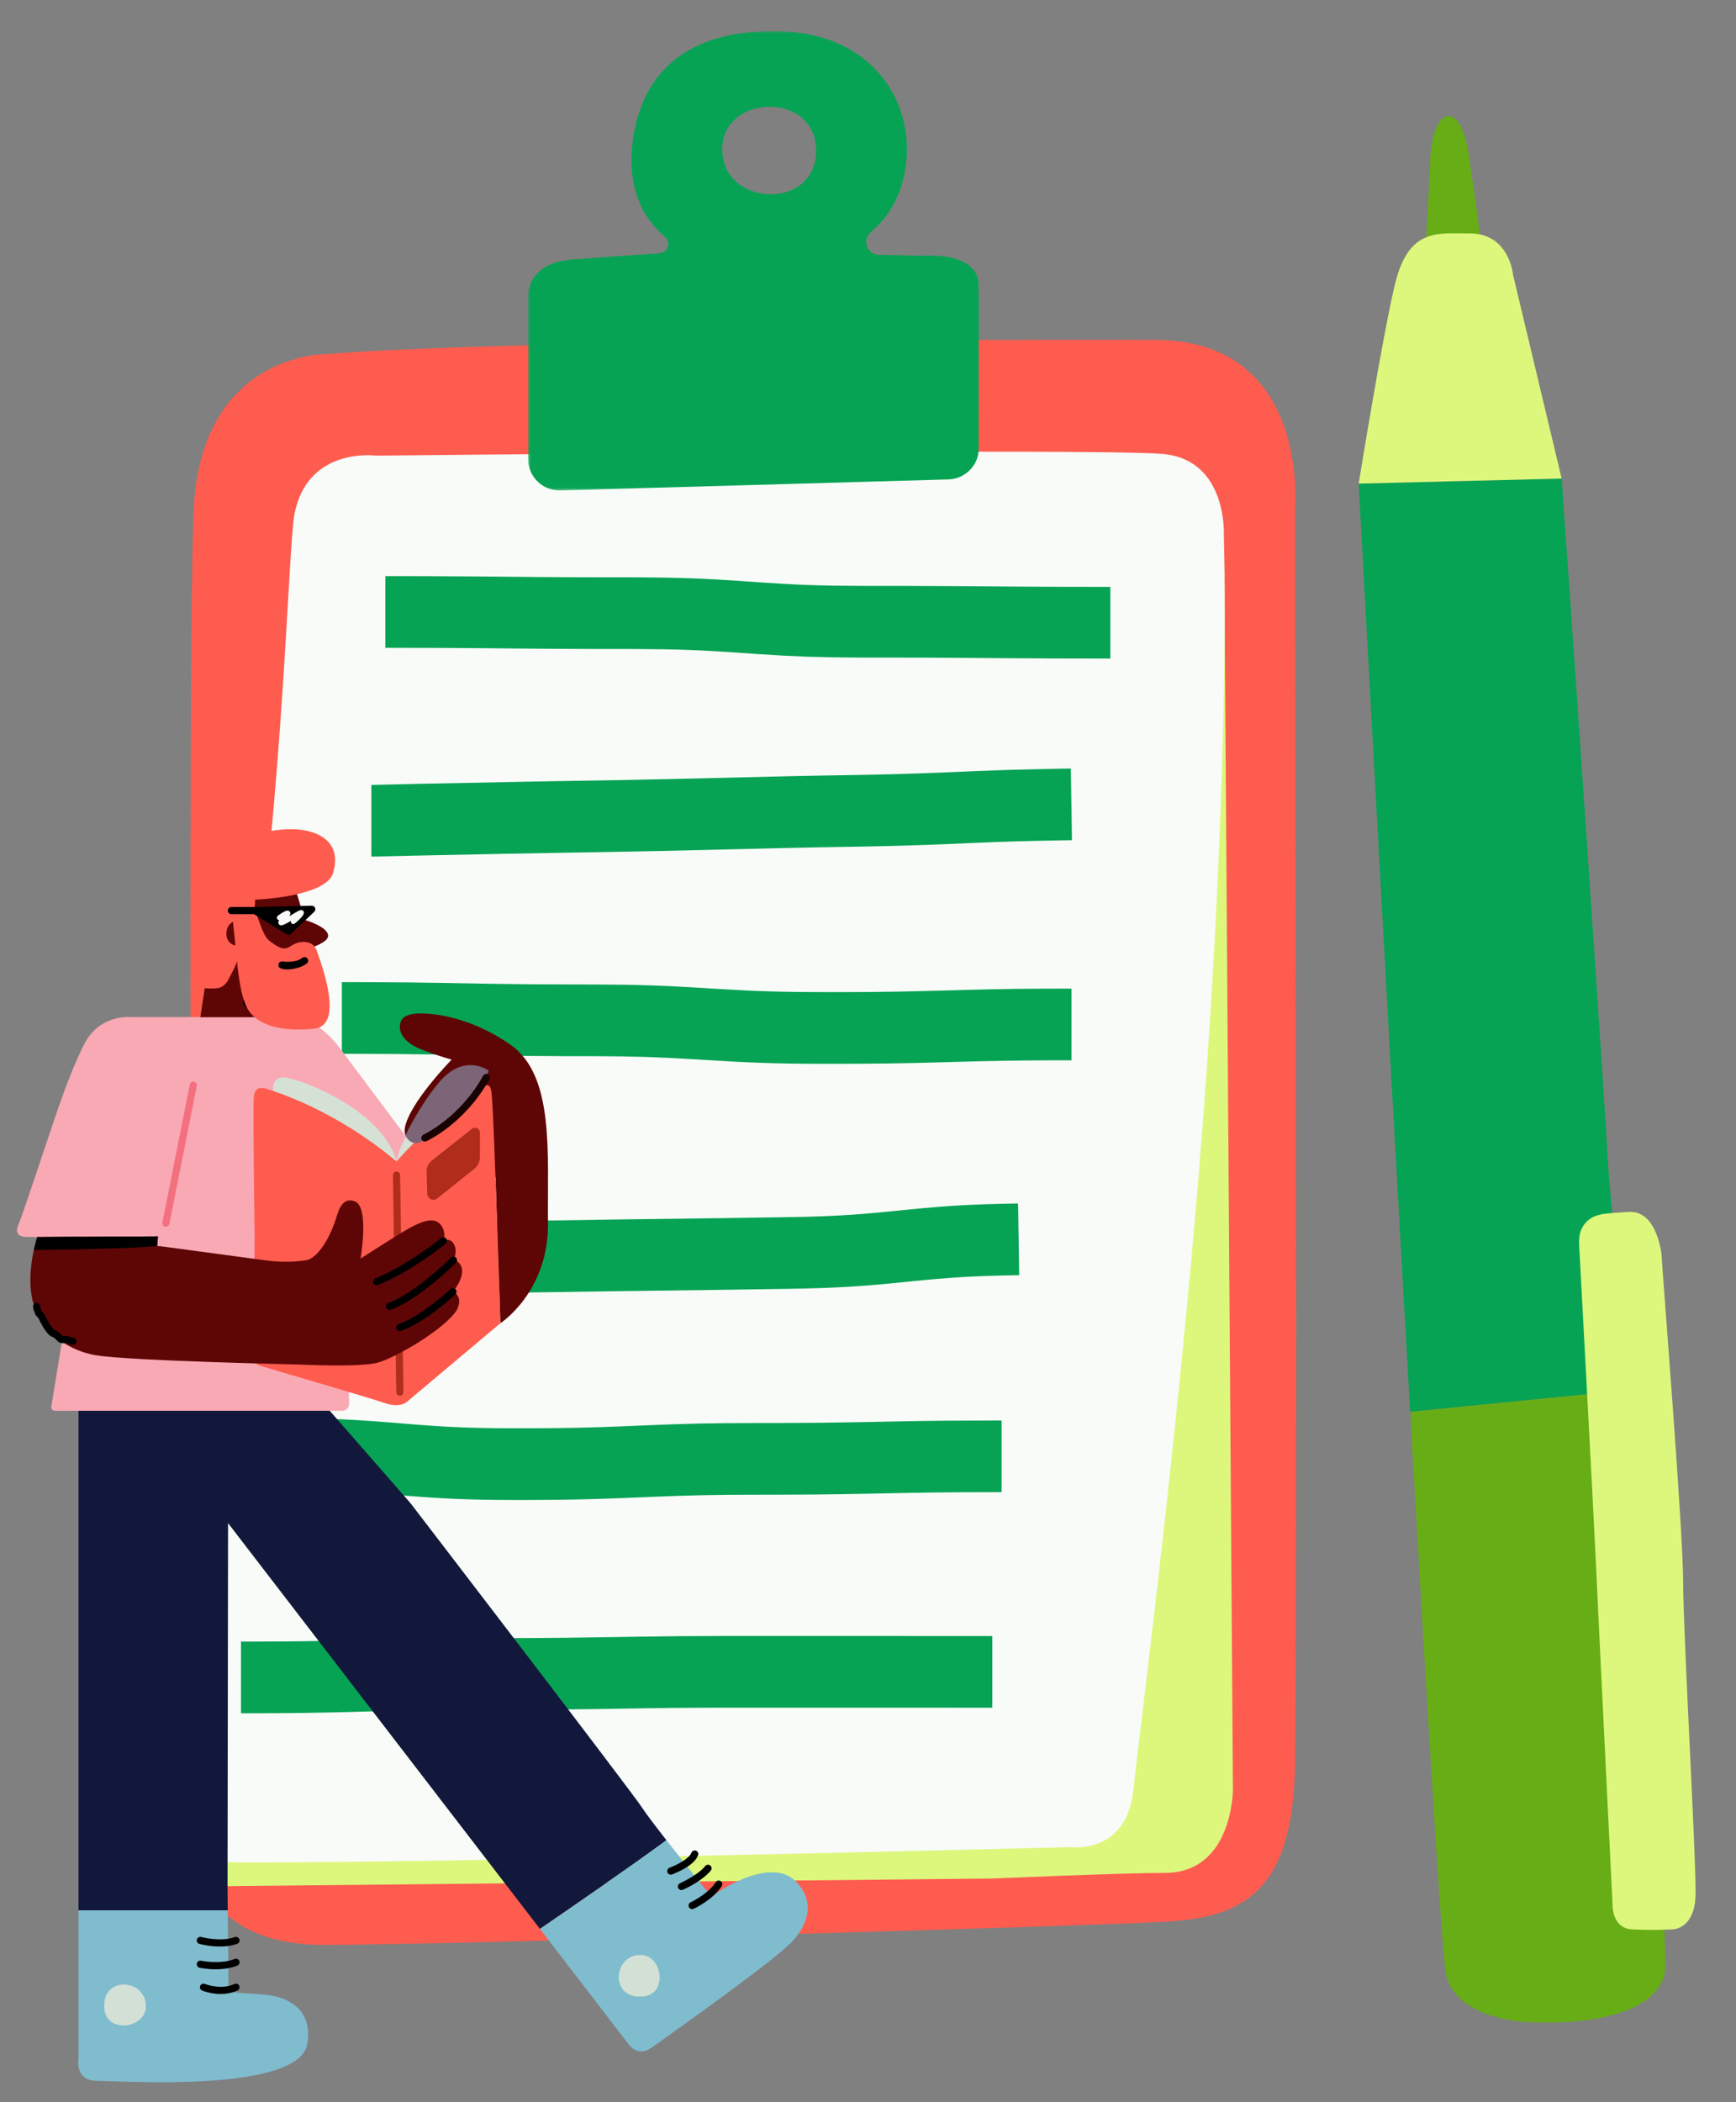 <svg viewBox="191.25 51 726.75 879.75" xmlns="http://www.w3.org/2000/svg" xmlns:xlink="http://www.w3.org/1999/xlink" overflow="visible" width="726.75px" height="879.75px"><rect x="191.25" y="51" width="726.75" height="879.75" fill="#808080" stroke="none"/><defs><polygon id="masterspot-illustrationplanning-path-1" points="0.602 0.148 107.722 0.148 107.722 265 0.602 265"/><polygon id="masterspot-illustrationplanning-path-3" points="0.303 0.494 189.198 0.494 189.198 192.743 0.303 192.743"/></defs><g id="Master/Spot Illustration/Planning" stroke="none" stroke-width="1" fill="none" fill-rule="evenodd"><g id="Planning" transform="translate(25, 63) scale(1 1)"><defs><polygon id="planningpen-and-paper-path-1" points="0.602 0.148 107.722 0.148 107.722 265 0.602 265"/><polygon id="planningpen-and-paper-path-3" points="0.303 0.494 189.198 0.494 189.198 192.743 0.303 192.743"/></defs><g id="Planning/Pen and Paper" stroke="none" stroke-width="1" fill="none" fill-rule="evenodd"><g id="Group-33" transform="translate(211, 0)"><path d="M438.909,130.266 C438.909,130.266 178.63,129.327 92.845,136.115 C92.845,136.115 39.229,134.734 36.305,201.713 C33.381,268.692 36.305,756.106 36.305,756.106 C36.305,756.106 33.137,801.923 90.895,801.923 C138.662,801.923 410.639,794.124 443.783,792.174 C476.928,790.225 496.424,778.527 497.399,726.861 C498.374,675.195 497.399,201.713 497.399,201.713 C497.399,201.713 504.214,130.272 438.909,130.266" id="Fill-1" fill="#FE5C4F"/><path d="M467.734,217.677 L471.403,736.934 C471.403,736.934 471.403,771.787 442.844,771.787 C424.635,771.787 370.671,774.14 370.671,774.14 L46.799,777.362 C36.552,777.462 28.521,768.585 29.644,758.399 L35.005,709.801 L448.007,190.38 L460.241,197.482 L467.734,217.677 Z" id="Fill-3" fill="#DDF77D"/><path d="M112.666,178.683 C112.666,178.683 84.071,174.784 78.547,203.053 C75.887,216.667 74.32,312.532 59.701,415.891 C41.783,542.563 9.833,683.036 0.886,728.486 C0.886,728.486 -8.05,763.417 30.833,766.791 C64.556,769.718 403.815,760.98 403.815,760.98 C403.815,760.98 427.211,764.23 429.811,736.285 C431.281,720.476 450.944,571.879 460.355,436.362 C467.58,332.328 468.646,252.325 467.603,211.787 C467.603,211.787 469.128,180.47 442.159,177.986 C414.944,175.479 112.666,178.683 112.666,178.683" id="Fill-5" fill="#F8FBF8"/><path d="M116.566,259.106 L116.566,229.106 L131.64,229.12 C140.361,229.139 147.618,229.18 156.044,229.25 L181.755,229.48 C191.247,229.553 199.613,229.586 211.067,229.595 L218.849,229.598 L223.223,229.609 C239.088,229.678 249.201,230.072 263.436,231.021 L273.196,231.697 C288.582,232.75 298.502,233.144 315.716,233.185 L336.327,233.206 C344.562,233.225 351.641,233.261 359.985,233.322 L379.888,233.476 C392.168,233.564 401.788,233.599 416.77,233.603 L420.063,233.603 L420.063,263.603 L400.602,263.581 C392.025,263.558 384.529,263.514 375.198,263.442 L359.069,263.316 C346.789,263.228 337.17,263.193 322.188,263.189 L317.775,263.188 L313.401,263.177 C297.535,263.108 287.422,262.714 273.187,261.765 L263.427,261.089 C248.041,260.036 238.122,259.642 220.909,259.601 L202.69,259.583 C192.291,259.56 183.979,259.507 173.292,259.41 L156.158,259.252 C145.09,259.159 136.112,259.118 123.227,259.108 L116.566,259.106 Z" id="Stroke-7" fill="#06A354" fill-rule="nonzero"/><path d="M110.716,346.475 L110.716,316.477 L110.692,316.476 C111.105,316.441 151.353,315.564 179.189,315.061 L190.826,314.856 L218.462,314.395 C223.536,314.299 228.932,314.183 235.585,314.029 L286.311,312.822 C290.593,312.729 294.401,312.652 298.126,312.585 L313.529,312.326 C328.061,312.065 338.158,311.766 348.989,311.324 L364.052,310.678 C374.233,310.257 382.507,309.999 394.124,309.776 L403.545,309.613 L404.014,339.61 L396.486,339.737 C383.552,339.974 374.965,340.244 363.746,340.717 L350.897,341.271 C339.822,341.728 329.586,342.037 315.022,342.304 L296.515,342.62 C292.195,342.702 287.659,342.797 282.312,342.918 L231.838,344.122 C222.863,344.323 216.102,344.453 208.643,344.569 C202.901,344.658 197.13,344.752 191.339,344.852 L166.796,345.299 C156.321,345.502 145.2,345.729 135.645,345.93 L110.716,346.475 Z" id="Stroke-9" fill="#06A354" fill-rule="nonzero"/><path d="M98.369,429.012 L98.369,399.012 L107.903,399.022 C121.044,399.052 130.333,399.155 142.731,399.376 L159.517,399.683 C172.308,399.898 182.15,399.98 197.96,399.987 L204.571,399.994 C222.609,400.047 233.192,400.452 250.022,401.492 L255.937,401.859 C272.042,402.834 282.23,403.176 300.89,403.188 L308.517,403.182 C324.737,403.146 334.739,402.964 350.438,402.518 L359.223,402.271 C374.198,401.87 384.648,401.725 402.7,401.719 L403.815,401.719 L403.815,431.719 L396.38,431.728 C381.017,431.767 371.186,431.945 356.317,432.363 L347.513,432.611 C332.348,433.023 321.956,433.177 304.209,433.188 L298.64,433.185 C279.615,433.143 268.905,432.728 251.179,431.623 L245.302,431.261 C230.669,430.385 220.822,430.042 204.497,429.994 L189.669,429.975 C176.068,429.939 166.523,429.822 152.974,429.572 L139.654,429.327 C127.712,429.124 118.426,429.035 104.702,429.016 L98.369,429.012 Z" id="Stroke-11" fill="#06A354" fill-rule="nonzero"/><path d="M381.45,491.646 L381.919,521.642 L378.776,521.696 C361.783,522.013 352.275,522.654 336.63,524.233 L333.734,524.528 C315.773,526.355 305.267,527.048 284.934,527.365 L256.249,527.79 L211.625,528.37 L180.571,528.833 C167.769,529.009 158.891,529.052 147.45,529.02 L130.714,528.953 C120.279,528.923 112.037,528.957 100.889,529.099 L90.818,529.243 L90.349,499.247 L96.664,499.153 C112,498.938 121.647,498.909 136.255,498.973 L147.505,499.02 C159.098,499.053 167.99,499.007 181.169,498.822 L217.59,498.285 L259.026,497.749 C266.214,497.649 273.621,497.538 283.372,497.386 L287.608,497.315 C303.583,497.017 312.942,496.433 327.003,495.052 L335.526,494.194 C351.475,492.612 361.823,491.971 380.351,491.664 L381.45,491.646 Z" id="Stroke-13" fill="#06A354" fill-rule="nonzero"/><path d="M71.074,611.465 L71.074,581.465 L74.39,581.469 C92.715,581.523 103.351,582.04 119.923,583.396 L125.828,583.886 C141.659,585.182 151.566,585.663 169.011,585.713 L173.342,585.718 L179.703,585.704 C193.814,585.648 203.198,585.415 216.301,584.88 L227.047,584.424 C242.686,583.777 253.133,583.536 271.198,583.519 L281.796,583.509 C294.241,583.482 303.088,583.385 314.259,583.176 L333.186,582.796 C345.98,582.557 355.805,582.461 371.253,582.45 L374.571,582.449 L374.571,612.449 L365.202,612.46 C350.04,612.498 340.142,612.645 324.304,612.98 L317.132,613.126 C302.849,613.404 292.66,613.509 275.634,613.517 L271.21,613.519 C253.616,613.536 243.546,613.767 228.311,614.398 L218.593,614.811 C203.892,615.42 193.779,615.669 177.613,615.711 L171.112,615.717 L167.793,615.709 C150.891,615.641 140.51,615.158 125.396,613.949 L115.609,613.145 C101.153,611.987 91.457,611.536 75.336,611.473 L71.074,611.465 Z" id="Stroke-15" fill="#06A354" fill-rule="nonzero"/><path d="M358.145,672.651 L370.671,672.651 L370.671,702.651 L281.154,702.631 L259.054,702.634 C241.598,702.657 231.091,702.777 213.651,703.073 L204.877,703.215 C192.311,703.407 182.657,703.493 168.595,703.514 L154.369,703.526 C137.579,703.561 127.259,703.743 111.029,704.189 L103.071,704.406 C88.337,704.794 77.994,704.953 61.583,704.98 L56.126,704.984 L56.126,674.984 L62.635,674.978 C78.117,674.946 88.094,674.79 102.231,674.418 L114.962,674.073 C129.204,673.703 139.453,673.55 155.515,673.524 L171.676,673.508 C186.864,673.473 197.052,673.35 213.142,673.077 L222.392,672.927 C234.961,672.737 244.677,672.653 258.993,672.635 L358.145,672.651 Z" id="Stroke-17" fill="#06A354" fill-rule="nonzero"/><path d="M551.674,98.776 C551.674,98.776 553.649,65.678 553.883,56.826 C554.548,31.686 566.53,29.858 569.931,51.734 C573.733,76.193 576.116,97.355 576.116,97.355 C576.116,97.355 563.256,113.892 551.674,98.776" id="Fill-19" fill="#67AD15"/><path d="M628.269,472.374 C626.563,441.724 615.596,282.095 615.596,282.095 L609.016,188.268 L524.044,190.38 C524.044,190.38 535.483,402.124 545.602,578.822 L638.019,569.654 C634.166,535.578 629.274,490.425 628.269,472.374" id="Fill-21" fill="#06A354"/><path d="M588.672,103.045 C588.672,103.045 587.205,85.667 570.511,85.667 C556.864,85.667 545.044,83.474 539.317,106.626 C534.289,126.949 524.045,190.38 524.045,190.38 L566.557,189.323 L609.017,188.268 L588.672,103.045 Z" id="Fill-23" fill="#DDF77D"/><g id="Group-27" transform="translate(545, 569.506)"><mask id="planningpen-and-paper-mask-2" fill="#fff"><use xlink:href="#planningpen-and-paper-path-1"/></mask><g id="Clip-26"/><path d="M53.456,264.911 C53.456,264.911 107.072,267.835 107.722,240.215 L97.892,42.325 C97.892,42.325 95.709,23.933 93.019,0.148 L0.602,9.316 C7.538,130.424 13.852,235.068 15.438,243.79 C19.337,265.235 53.456,264.911 53.456,264.911" id="Fill-25" fill="#67AD15" mask="url(#planningpen-and-paper-mask-2)"/></g><path d="M616.328,508.824 C616.328,508.824 622.502,623.204 623.152,638.151 C623.802,653.098 630.301,784.7 630.301,784.7 C630.301,784.7 629.813,794.936 638.424,795.424 C647.035,795.911 655.321,795.424 655.321,795.424 C655.321,795.424 664.745,795.586 665.069,780.964 C665.394,766.341 659.87,671.62 659.87,649.849 C659.87,628.078 650.772,514.998 650.934,514.511 C651.097,514.023 649.309,494.526 637.286,495.177 C625.264,495.826 625.264,496.313 625.264,496.313 C625.264,496.313 615.716,497.458 616.328,508.824" id="Fill-28" fill="#DDF77D"/><g id="Group-32" transform="translate(176, 0.506)"><mask id="planningpen-and-paper-mask-4" fill="#fff"><use xlink:href="#planningpen-and-paper-path-3"/></mask><g id="Clip-31"/><path d="M81.588,50.21 C81.382,26.658 120.933,25.515 120.906,50.546 C120.879,75.793 81.797,74.106 81.588,50.21 M188.982,106.75 C188.494,92.615 166.561,94.564 166.561,94.564 L147.146,94.143 C142.128,94.034 139.99,87.774 143.855,84.572 C151.786,77.999 157.693,67.79 158.762,53.622 C160.712,27.789 142.726,0.494 103.197,0.494 C70.053,0.494 50.21,14.805 44.869,42.178 C40.137,66.432 49.524,79.823 57.637,86.604 C60.323,88.849 58.862,93.231 55.37,93.477 C45.431,94.177 31.178,95.183 19.361,96.027 C-1.11,97.489 0.325,112.111 0.325,112.111 L0.325,179.567 C0.325,186.991 6.456,192.949 13.877,192.738 L176.26,188.124 C183.36,187.922 189.022,182.137 189.062,175.034 C189.176,154.914 189.335,116.991 188.982,106.75" id="Fill-30" fill="#06A354" mask="url(#planningpen-and-paper-mask-4)"/></g></g></g></g><g transform="translate(-28, 174) scale(1 1)" id="Master/Character/Standing"><g id="Master/Character/Standing" stroke="none" stroke-width="1" fill="none" fill-rule="evenodd"><g id="Standing/Lower Body" transform="translate(14, 442) scale(1 1)"><g id="Standing/Lower Body/Jeans" stroke="none" stroke-width="1" fill="none" fill-rule="evenodd"><g id="Group-332" transform="translate(237, -1)"><g id="Group-97" transform="translate(0, 0.142)"><path d="M237.159,192.495 C232.735,185.638 140.044,64.853 140.044,64.853 L106.238,26.18 L106.238,25.919 C106.238,11.908 94.88,0.549 80.868,0.549 L26.489,0.549 C12.477,0.549 1.119,11.908 1.119,25.919 L1.119,235.303 L63.591,235.303 L63.503,226.785 L63.724,73.26 L194.287,243.077 C205.662,235.287 233.118,216.405 247.258,205.971 C242.706,200.147 238.704,194.891 237.159,192.495" id="Fill-75" fill="#12183B"/><path d="M1.119,243.155 L1.119,297.354 C1.119,297.354 -0.651,306.659 8.862,306.659 C18.374,306.659 93.489,311.895 96.907,291.16 C100.225,271.029 78.546,270.587 78.546,270.587 L63.945,269.48 L63.591,235.301 L1.119,235.301 L1.119,243.155 Z" id="Fill-77" fill="#7FBCCE"/><path d="M241.141,292.707 C248.247,287.575 293.128,255.985 300.206,248.021 C307.286,240.058 309.166,230.877 301.202,223.023 C291.621,213.575 271.891,225.015 266.139,229.66 C266.139,229.66 255.741,216.826 247.258,205.971 C233.118,216.405 205.662,235.287 194.287,243.076 L231.448,291.409 C231.448,291.409 235.168,297.021 241.141,292.707" id="Fill-79" fill="#7FBCCE"/><path d="M11.959,276.669 C13.065,287.066 29.32,284.728 29.325,275.427 C29.33,263.728 10.457,262.547 11.959,276.669" id="Fill-81" fill="#D3E0D5"/><path d="M237.584,271.35 C247.981,270.244 245.642,253.989 236.341,253.984 C224.643,253.979 223.461,272.853 237.584,271.35" id="Fill-83" fill="#D3E0D5"/><path d="M60.276,250.443 C55.756,250.443 51.953,249.421 51.713,249.354 C50.917,249.136 50.448,248.313 50.667,247.516 C50.885,246.72 51.71,246.25 52.505,246.467 C52.588,246.49 60.603,248.633 66.537,246.503 C67.314,246.222 68.172,246.628 68.452,247.406 C68.731,248.184 68.326,249.041 67.548,249.32 C65.2,250.163 62.64,250.443 60.276,250.443" id="Fill-85" fill="#000"/><path d="M58.576,259.979 C54.878,259.979 52.001,259.374 51.794,259.329 C50.987,259.155 50.474,258.36 50.647,257.551 C50.821,256.745 51.608,256.226 52.425,256.403 C52.504,256.419 60.524,258.092 66.475,255.652 C67.242,255.337 68.114,255.704 68.428,256.468 C68.742,257.234 68.376,258.108 67.611,258.421 C64.666,259.629 61.384,259.979 58.576,259.979" id="Fill-87" fill="#000"/><path d="M60.63,270.317 C56.389,270.317 53.069,268.958 52.859,268.87 C52.096,268.551 51.737,267.674 52.056,266.912 C52.377,266.15 53.248,265.789 54.013,266.108 C54.078,266.134 60.648,268.796 66.415,266.13 C67.169,265.782 68.055,266.112 68.401,266.862 C68.749,267.613 68.421,268.502 67.671,268.848 C65.281,269.951 62.833,270.317 60.63,270.317" id="Fill-89" fill="#000"/><path d="M258.01,234.808 C257.448,234.808 256.908,234.489 256.655,233.946 C256.303,233.198 256.625,232.306 257.373,231.955 C257.448,231.92 264.817,228.421 267.857,223.558 C268.294,222.856 269.219,222.645 269.919,223.082 C270.62,223.52 270.833,224.444 270.394,225.145 C266.882,230.764 258.978,234.51 258.643,234.666 C258.439,234.762 258.222,234.808 258.01,234.808" id="Fill-91" fill="#000"/><path d="M253.53,226.844 C252.958,226.844 252.411,226.514 252.163,225.957 C251.826,225.203 252.164,224.319 252.918,223.981 C252.993,223.947 260.426,220.591 263.477,216.78 C263.993,216.133 264.934,216.031 265.581,216.546 C266.226,217.063 266.331,218.004 265.814,218.65 C262.309,223.031 254.471,226.565 254.14,226.713 C253.941,226.802 253.734,226.844 253.53,226.844" id="Fill-93" fill="#000"/><path d="M249.05,220.373 C248.44,220.373 247.867,219.997 247.645,219.39 C247.36,218.614 247.76,217.754 248.535,217.471 C251.617,216.342 256.823,213.652 257.677,211.242 C257.953,210.463 258.806,210.056 259.588,210.33 C260.366,210.606 260.775,211.462 260.499,212.241 C258.9,216.757 250.515,219.935 249.564,220.281 C249.394,220.344 249.22,220.373 249.05,220.373" id="Fill-95" fill="#000"/></g></g></g></g><g id="Upper Body" transform="translate(-1, 0) scale(1 1)"><g id="Upper Body/Reading" stroke="none" stroke-width="1" fill="none" fill-rule="evenodd"><g id="Group-691" transform="translate(226.5, 272.5)"><g id="Group-82" transform="translate(0, 0.095)"><path d="M203.207,158.171 C203.207,158.171 223.492,145.09 223.16,116.159 C222.827,87.23 225.986,54.639 207.53,41.67 C189.074,28.701 172.198,28.617 172.198,28.617 C172.198,28.617 163.136,27.538 161.557,31.86 C159.977,36.184 162.887,40.84 170.535,43.748 C178.184,46.658 182.839,47.822 182.839,47.822 C182.839,47.822 164.811,66.21 163.203,76.614 C162.934,78.361 163.421,80.184 164.686,81.419 C166.506,83.197 170.25,84.29 177.519,78.334 C177.519,78.334 178.184,83.32 184.917,83.072 C184.917,83.072 183.432,89.966 192.161,89.556 C192.161,89.556 191.236,97.371 199.632,97.121 L201.189,97.04 L203.207,158.171 Z" id="Fill-46" fill="#5e0606"/><path d="M78.061,30.032 L48.465,30.032 C48.465,30.032 35.385,28.702 28.956,41.449 C22.526,54.196 16.763,72.154 14.878,77.696 C12.994,83.238 2.91,113.721 1.577,116.603 C0.243,119.485 0.689,121.813 4.348,122.035 C8.005,122.257 26.85,121.813 26.85,121.813 L15.432,191.813 C15.432,191.813 14.38,194.805 16.929,194.805 L136.992,194.805 C138.625,194.805 139.938,193.463 139.902,191.83 L138.362,122.478 L172.253,91.423 L137.062,44.418 C137.062,44.418 127.365,30.032 116.331,30.032 L78.061,30.032 Z" id="Fill-48" fill="#F9A9B4"/><path d="M159.755,90.443 C159.755,90.443 161.905,77.087 174.409,67.969 C174.409,67.969 186.429,67.014 180.907,75.237 C175.384,83.46 159.755,90.443 159.755,90.443" id="Fill-50" fill="#D5E1D5"/><path d="M63.209,117.771 C63.111,117.771 63.014,117.761 62.915,117.742 C62.103,117.581 61.574,116.792 61.735,115.979 L73.198,58.238 C73.361,57.425 74.159,56.9 74.962,57.059 C75.774,57.22 76.303,58.009 76.142,58.822 L64.679,116.563 C64.536,117.277 63.91,117.771 63.209,117.771" id="Fill-52" fill="#F3707F"/><path d="M108.228,61.019 C108.228,61.019 106.992,56.081 111.758,55.304 C116.463,54.539 153.659,67.941 159.755,90.443 C159.755,90.443 111.57,65.624 108.228,61.019" id="Fill-54" fill="#D5E1D5"/><path d="M99.974,64.172 C99.974,64.172 99.731,58.53 104.544,59.879 C108.83,61.081 133.595,68.606 159.755,90.444 C159.755,90.444 169.398,79.136 184.474,67.165 C199.549,55.194 199.105,56.968 199.77,64.615 C200.435,72.264 202.985,146.31 203.206,158.171 L164.378,190.817 C164.378,190.817 161.639,193.934 154.766,191.536 C149.272,189.619 102.225,175.832 102.225,175.832 C102.225,175.832 99.489,175.131 99.748,170.918 C100.008,166.706 100.341,121.481 100.341,121.481 C100.341,121.481 99.603,68.663 99.974,64.172" id="Fill-56" fill="#FE5C4F"/><path d="M161.141,188.491 C160.323,188.491 159.654,187.835 159.641,187.014 L158.255,96.23 C158.243,95.402 158.904,94.72 159.733,94.708 L159.755,94.708 C160.574,94.708 161.243,95.364 161.255,96.184 L162.641,186.969 C162.654,187.797 161.993,188.478 161.163,188.491 L161.141,188.491 Z" id="Fill-58" fill="#B02D1C"/><path d="M9.335,122.093 C9.335,122.093 4.791,135.558 7.118,147.418 C9.446,159.279 19.977,169.255 34.054,171.583 C48.132,173.91 119.628,175.462 119.628,175.462 C119.628,175.462 144.236,176.682 151.774,174.687 C159.312,172.692 179.929,160.609 184.917,152.739 C184.917,152.739 188.131,147.197 183.365,144.98 C183.365,144.98 190.681,136.445 185.139,132.232 L183.587,131.788 C183.587,131.788 185.471,128.241 183.809,125.138 C182.146,122.034 179.375,123.697 179.375,123.697 C179.375,123.697 180.926,119.706 177.823,116.491 C174.719,113.278 168.512,116.491 164.521,118.709 C160.531,120.926 144.68,131.123 144.68,131.123 C144.68,131.123 148.448,109.619 142.352,107.181 C137.208,105.123 135.479,110.728 134.371,114.496 C133.262,118.266 128.606,129.683 122.51,131.678 C122.51,131.678 115.194,133.23 105.329,131.9 C96.665,130.732 69.537,127.084 63.056,126.213 C62.157,126.092 59.549,125.803 59.549,125.803 L59.881,121.813 L9.335,122.093 Z" id="Fill-60" fill="#5e0606"/><path d="M151.47,142.268 C150.876,142.268 150.315,141.914 150.078,141.331 C149.768,140.563 150.138,139.689 150.906,139.377 C164.48,133.878 178.287,122.649 178.425,122.537 C179.068,122.011 180.012,122.107 180.536,122.747 C181.061,123.389 180.966,124.333 180.325,124.859 C179.748,125.331 166.035,136.485 152.032,142.158 C151.848,142.233 151.657,142.268 151.47,142.268" id="Fill-62" fill="#000"/><path d="M156.873,152.577 C156.264,152.577 155.69,152.203 155.467,151.598 C155.179,150.821 155.575,149.958 156.352,149.67 C167.871,145.404 182.377,130.879 182.522,130.733 C183.105,130.145 184.057,130.14 184.644,130.725 C185.231,131.308 185.235,132.259 184.651,132.847 C184.04,133.463 169.536,147.986 157.394,152.483 C157.223,152.547 157.046,152.577 156.873,152.577" id="Fill-64" fill="#000"/><path d="M161.141,161.445 C160.521,161.445 159.941,161.057 159.725,160.439 C159.452,159.658 159.864,158.801 160.646,158.528 C170.364,155.13 182.217,144.002 182.335,143.889 C182.937,143.321 183.885,143.347 184.455,143.95 C185.025,144.552 184.997,145.502 184.396,146.07 C183.893,146.546 171.962,157.749 161.636,161.36 C161.472,161.418 161.305,161.445 161.141,161.445" id="Fill-66" fill="#000"/><path d="M24.274,167.207 C24.168,167.207 24.056,167.195 23.948,167.171 C23.16,166.995 22.309,166.791 21.436,166.49 C21.325,166.452 20.97,166.474 20.735,166.486 C20.134,166.521 19.392,166.564 18.668,166.208 C17.965,165.864 17.492,165.329 17.111,164.897 C16.927,164.689 16.735,164.474 16.607,164.386 C16.392,164.242 16.119,164.111 15.832,163.972 C15.332,163.731 14.767,163.459 14.268,163.01 C13.738,162.533 13.348,161.998 13.007,161.525 C12.854,161.316 12.707,161.109 12.546,160.919 C12.091,160.375 11.793,159.806 11.528,159.303 C11.409,159.074 11.293,158.849 11.161,158.638 C10.741,157.972 10.45,157.32 10.194,156.745 L9.985,156.281 C9.896,156.088 9.662,155.842 9.434,155.603 C9.039,155.187 8.588,154.717 8.376,154.042 C8.22,153.549 8.107,153.273 8.018,153.06 C7.819,152.575 7.692,152.231 7.583,151.311 C7.486,150.489 8.072,149.743 8.896,149.645 C9.71,149.551 10.463,150.135 10.562,150.958 C10.629,151.518 10.664,151.603 10.794,151.921 C10.902,152.186 11.043,152.527 11.236,153.138 C11.264,153.175 11.47,153.391 11.605,153.534 C11.963,153.91 12.411,154.379 12.709,155.022 L12.934,155.524 C13.171,156.054 13.393,156.555 13.7,157.04 C13.873,157.317 14.028,157.61 14.185,157.91 C14.398,158.314 14.598,158.696 14.847,158.993 C15.05,159.236 15.242,159.497 15.434,159.764 C15.714,160.149 15.979,160.515 16.274,160.78 C16.456,160.943 16.785,161.102 17.133,161.27 C17.486,161.439 17.887,161.632 18.279,161.896 C18.729,162.198 19.064,162.577 19.358,162.911 C19.587,163.167 19.82,163.433 19.988,163.516 C20.047,163.521 20.352,163.504 20.558,163.491 C21.087,163.462 21.741,163.423 22.412,163.653 C23.146,163.906 23.898,164.086 24.599,164.243 C25.409,164.423 25.919,165.225 25.738,166.033 C25.582,166.732 24.962,167.207 24.274,167.207" id="Fill-68" fill="#000"/><path d="M7.901,127.516 C7.901,127.516 49.24,127.133 59.548,125.803 L59.881,121.813 L9.335,122.093 L7.901,127.516 Z" id="Fill-70" fill="#000"/><path d="M163.484,79.54 C163.484,79.54 165.229,83.98 169.509,82.463 C174.664,80.635 192.067,69.105 198.33,52.478 C198.33,52.478 188.242,44.774 177.601,57.301 C169.396,66.958 163.484,79.54 163.484,79.54" id="Fill-72" fill="#7C6576"/><path d="M171.621,82.134 C171.052,82.134 170.507,81.808 170.256,81.255 C169.912,80.501 170.245,79.613 170.999,79.269 C171.15,79.199 186.311,72.128 196.019,54.578 C196.42,53.854 197.334,53.591 198.058,53.992 C198.783,54.393 199.046,55.306 198.644,56.03 C188.434,74.487 172.896,81.701 172.24,81.999 C172.039,82.091 171.828,82.134 171.621,82.134" id="Fill-74" fill="#190202"/><path d="M172.335,94.653 L172.615,104.017 C172.679,106.133 175.131,107.268 176.785,105.946 L192.268,93.573 C193.787,92.359 194.672,90.519 194.672,88.575 L194.672,78.389 C194.672,76.674 192.691,75.716 191.346,76.78 L174.424,90.166 C173.059,91.247 172.284,92.911 172.335,94.653" id="Fill-76" fill="#B02D1C"/><path d="M102.574,0.934 L91.175,0.934 C86.021,0.934 81.635,4.628 80.719,9.669 C80.709,9.732 80.7,9.793 80.69,9.856 L80.685,9.89 C80.648,10.135 80.61,10.386 80.572,10.635 C79.246,19.376 77.608,30.086 77.608,30.086 L113.041,30.086 L113.113,22.322 L113.211,11.67 C113.266,5.757 108.487,0.934 102.574,0.934" id="Fill-78" fill="#5e0606"/><path d="M113.041,30.087 C99.166,29.11 95.375,26.137 95.509,23.66 C95.628,21.441 97.713,21.75 98.624,21.77 C102.638,21.86 113.113,22.322 113.113,22.322" id="Fill-80" fill="#000"/></g></g></g></g><g id="Head" transform="translate(204, 145) scale(1 1)"><g id="Head/Short Slick" stroke="none" stroke-width="1" fill="none" fill-rule="evenodd"><g id="Group-183" transform="translate(95, 78)"><g id="Group-62" transform="translate(0, 0.738)"><path d="M57.527,44.234 C56.666,41.283 50.626,39.08 47.536,38.13 C46.211,32.49 44.78,27.428 43.483,25.001 C40.778,19.943 32.531,14.629 19.342,16.67 C10.585,18.025 1.259,26.194 7.317,40.415 C7.317,40.415 9.049,43.862 8.22,49.546 C8.128,50.172 7.998,51.047 7.842,52.088 L7.841,52.096 C7.578,53.856 7.237,56.113 6.864,58.577 C6.854,58.639 6.845,58.7 6.836,58.763 L6.831,58.797 L6.83,58.797 C6.793,59.043 6.756,59.293 6.717,59.542 C6.488,62.131 7.194,70.607 26.272,70.704 L39.258,71.229 L39.456,71.237 C39.456,71.237 43.807,71.189 46.441,71.189 C51.915,71.189 52.855,65.97 52.241,62.107 C51.981,60.477 51.388,56.696 50.09,50.176 C53.62,48.64 58.313,46.927 57.527,44.234" id="Fill-58" fill="#5e0606"/><path d="M3.835,23.208 C3.835,23.208 0.525,31.523 0.829,42.276 L0.804,42.264 L0.853,42.944 C0.891,43.845 0.957,44.762 1.05,45.69 L2.23,62.12 C2.23,62.12 2.449,66.55 5.614,66.815 C8.779,67.082 11.259,66.815 11.259,66.815 C11.259,66.815 14.205,66.651 16.022,62.914 C17.839,59.177 19.616,56.747 20.349,51.992 C20.438,51.531 20.521,51.055 20.595,50.562 C20.794,49.254 19.69,48.952 18.718,48.886 C17.746,48.818 14.897,47.545 15.031,43.857 C15.165,40.17 17.492,38.527 20.619,38.326 C20.619,38.326 27.398,38.671 27.042,29.759 C27.042,29.759 56.564,28.756 59.68,18.628 C68.148,-8.89 12.815,-3.963 3.835,23.208" id="Fill-60" fill="#fe5c4f"/></g></g></g></g><g id="Expression" transform="translate(315, 246) scale(1 1)"><g id="Expression/Surprisedd" stroke="none" stroke-width="1" fill="none" fill-rule="evenodd"><g id="Group-77" transform="translate(20.4, 11.3)"><g id="Group-29" transform="translate(0, 0.117)"><path d="M2.725,4.123 C2.956,6.352 6.315,6.081 6.343,3.937 C6.374,1.515 2.451,1.488 2.725,4.123" id="Fill-23" fill="#000"/><path d="M4.487,0.133 C3.38,0.133 2.342,0.579 1.64,1.359 C0.939,2.137 0.617,3.193 0.736,4.33 C0.94,6.299 2.478,7.675 4.474,7.675 C6.617,7.675 8.316,6.044 8.342,3.963 C8.356,2.931 7.982,1.976 7.289,1.274 C6.573,0.549 5.552,0.133 4.487,0.133 M4.487,2.133 C5.416,2.133 6.358,2.745 6.343,3.938 C6.328,5.066 5.392,5.675 4.474,5.675 C3.647,5.675 2.835,5.179 2.725,4.123 C2.585,2.785 3.529,2.133 4.487,2.133" id="Fill-25" fill="#FFF"/><path d="M15.8,24.829 C15.8,28.143 14.457,30.829 12.8,30.829 C11.143,30.829 9.8,28.143 9.8,24.829 C9.8,21.515 11.143,18.829 12.8,18.829 C14.457,18.829 15.8,21.515 15.8,24.829" id="Fill-27" fill="#000" transform="translate(12.8, 24.829) scale(-1, 1) translate(-12.8, -24.829)"/></g></g></g></g><g id="Facial Hair" transform="translate(311.3, 250.95) scale(1 1)"><g id="Facial Hair/Long Beard" stroke="none" stroke-width="1" fill="none" fill-rule="evenodd"><g id="Group-10" transform="translate(5, 2.609)"><path d="M29.508,17.642 C28.03,17.746 26.453,18.182 24.423,19.513 C21.465,21.451 19,19.513 16.173,17.513 C10.674,13.622 11.527,3.70703468e-13 4.027,1 C-1.175,1.694 0.574,9.233 1.421,18.15 C2.432,28.784 3.427,41.377 7.269,46.659 C14.332,56.371 32.075,54.106 33.999,53.984 C47.036,53.155 38.257,29.014 35.563,21.286 C34.571,18.441 32.056,17.463 29.508,17.642 Z" id="Fill-6" fill="#fe5c4f"/><path d="M26.177,28.812 C22.584,29.553 20.822,28.785 20.773,28.777 C19.954,28.649 19.395,27.882 19.523,27.063 C19.649,26.252 20.405,25.696 21.215,25.81 C22.085,25.907 26.611,26.517 29.544,24.288 C30.201,23.784 31.143,23.914 31.645,24.574 C32.148,25.233 32.02,26.173 31.36,26.675 C29.913,27.775 28.032,28.429 26.177,28.812" id="Fill-8" fill="#000"/></g></g></g><g id="Accesories" transform="translate(311.3, 250.95) scale(1 1)"><g id="Accesories/Shades" stroke="none" stroke-width="1" fill="none" fill-rule="evenodd"><g id="Group-88" transform="translate(3, 4)"><g id="Group-68" transform="translate(0, 0.609)"><path d="M35.457,0.465 L11.985,1.027 L1.814,1.027 C0.985,1.027 0.314,1.698 0.314,2.527 C0.314,3.355 0.985,4.027 1.814,4.027 L11.306,4.027 L24.997,12.433 C25.567,12.782 26.301,12.705 26.785,12.245 L36.508,3.009 C37.487,2.079 36.807,0.433 35.457,0.465" id="Fill-64" fill="#000"/><path d="M22.581,8.675 C22.159,8.675 21.933,8.491 21.723,8.247 C21.526,8.018 21.162,7.402 21.865,6.499 C21.53,6.473 21.254,6.366 21.055,6.105 C20.72,5.665 20.805,5.038 21.244,4.703 C24.604,2.145 25.439,2.477 25.796,2.62 C26.161,2.766 26.426,3.079 26.506,3.459 C26.6,3.908 26.448,4.346 26.023,4.925 C26.395,4.7 26.808,4.447 27.263,4.162 C30.065,2.402 31.278,1.786 31.993,2.785 C32.237,3.128 32.981,4.168 28.341,7.927 C27.912,8.273 27.281,8.207 26.935,7.779 C26.706,7.496 26.656,7.127 26.771,6.809 C24.409,8.214 23.249,8.675 22.581,8.675" id="Fill-66" fill="#F8FBF8"/></g></g></g></g></g></g></g></svg>
